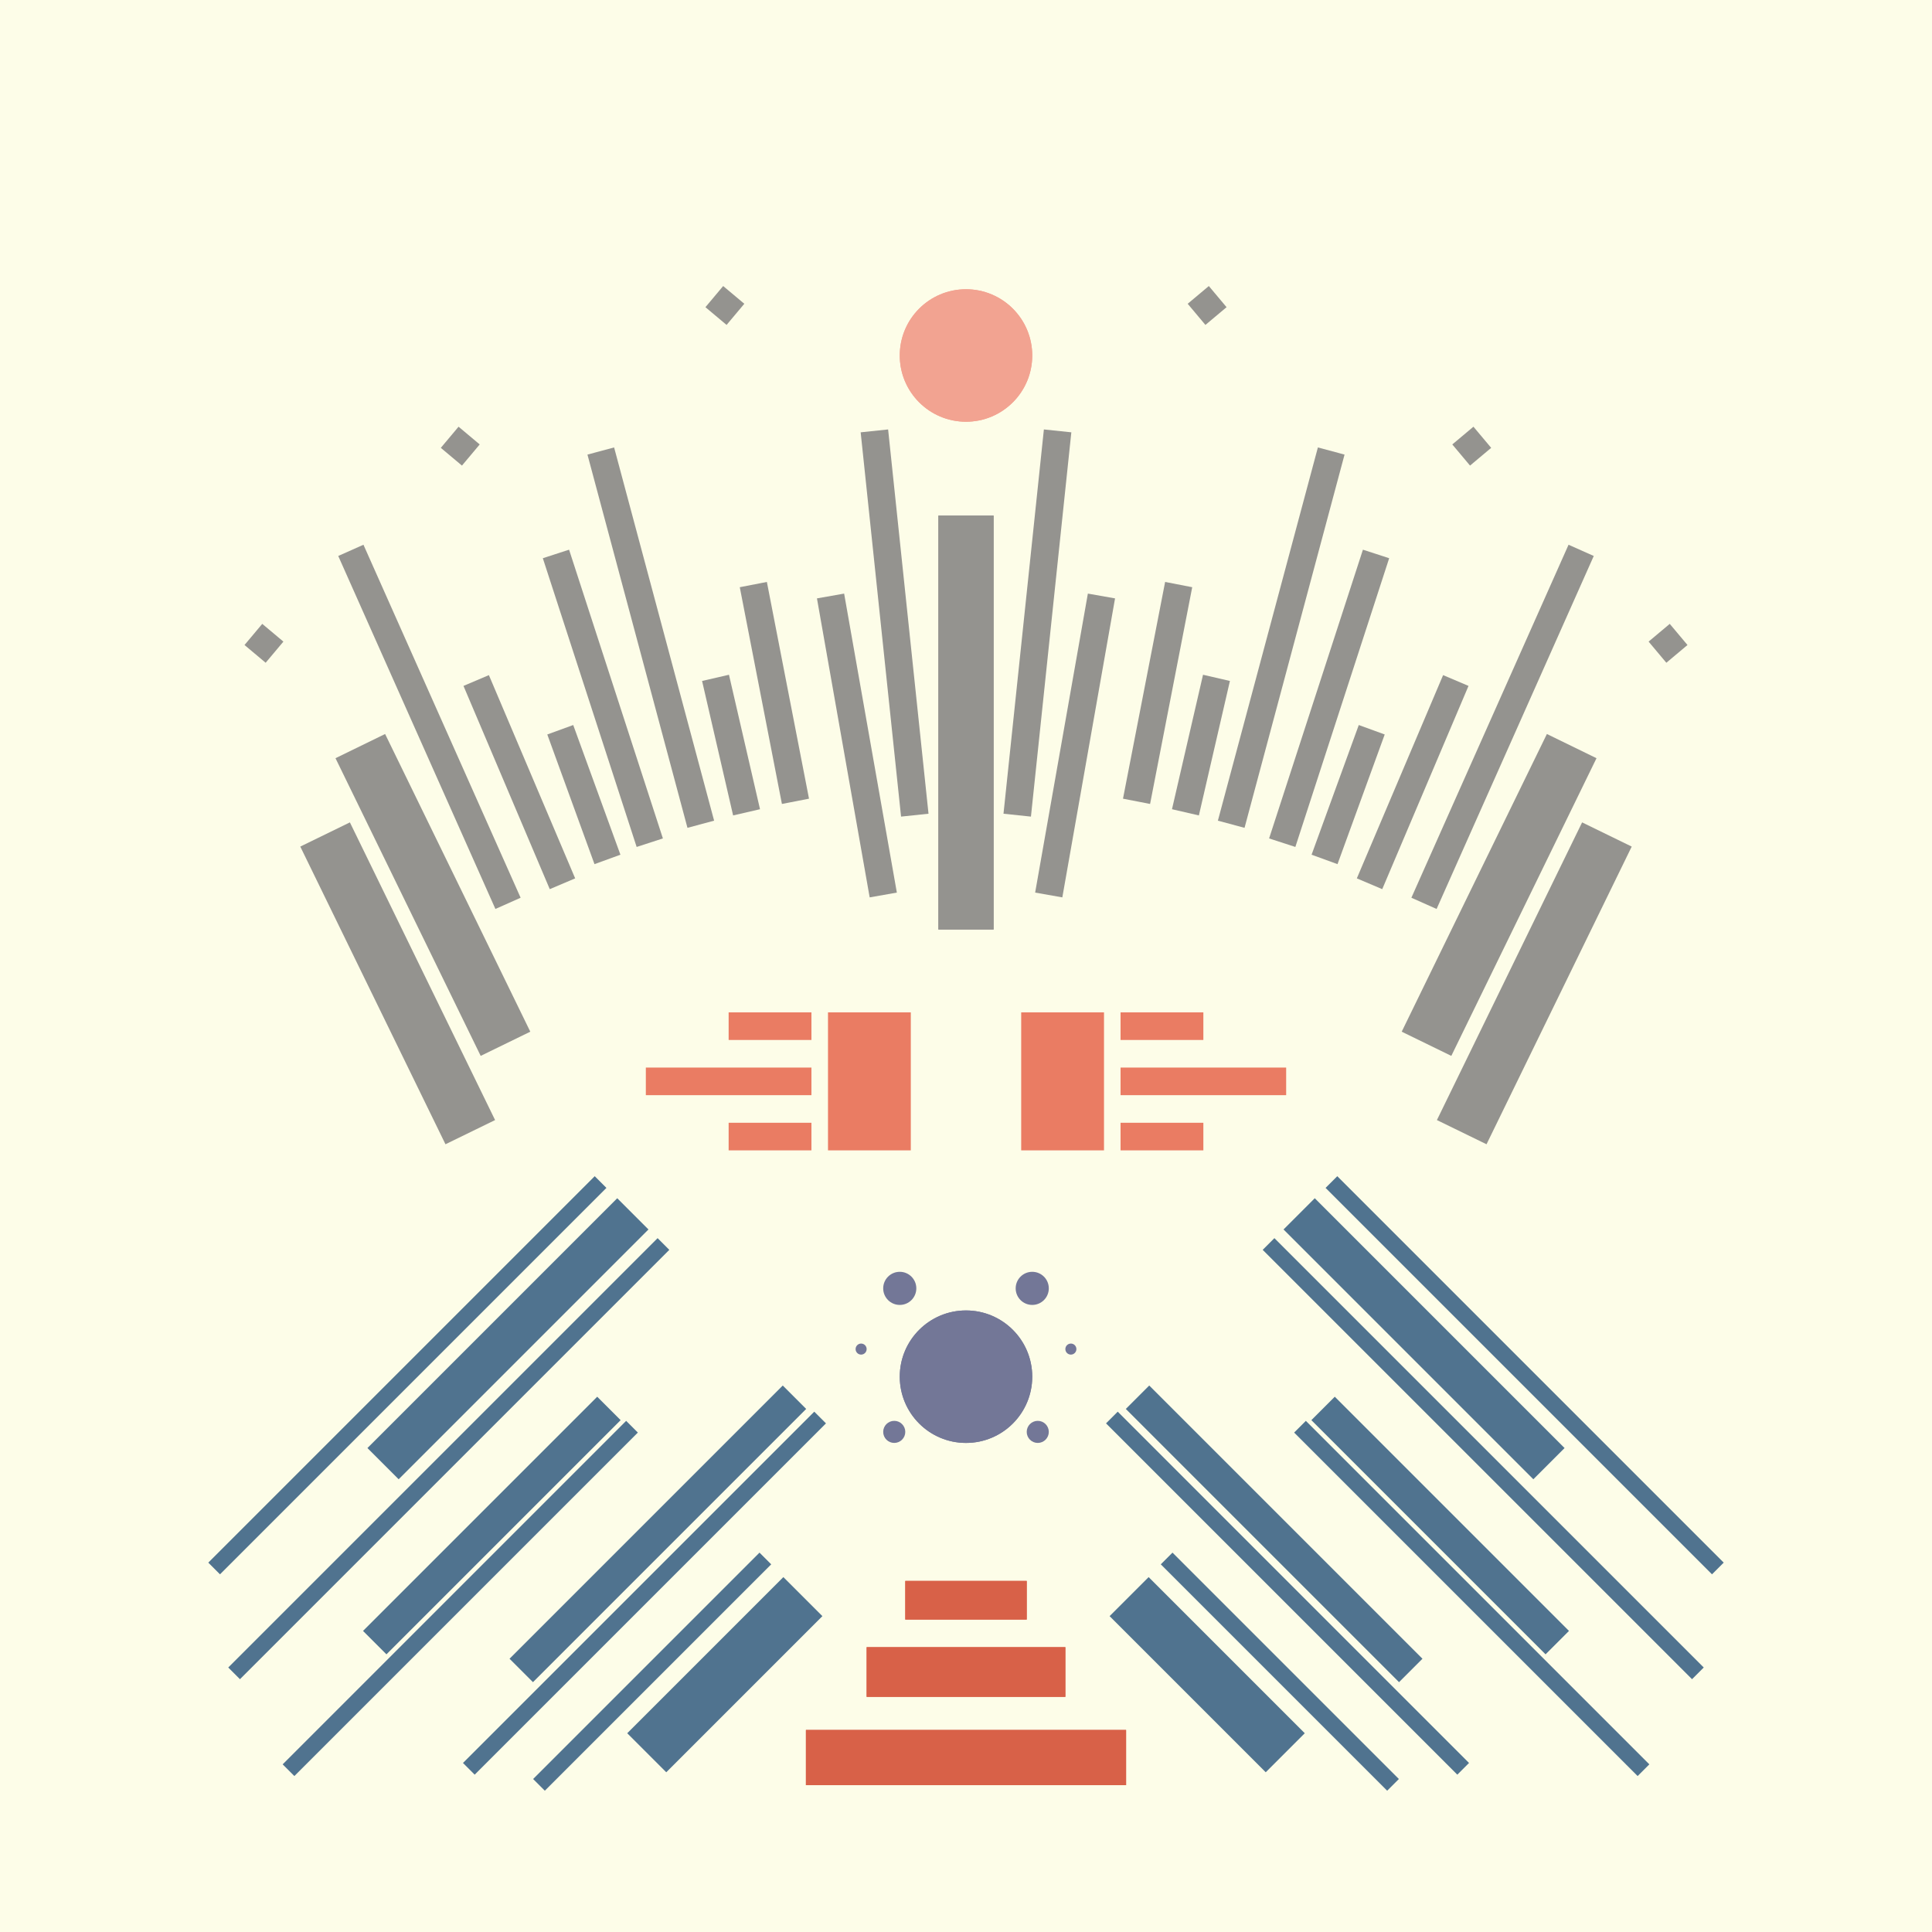 <svg xmlns='http://www.w3.org/2000/svg' preserveAspectRatio='xMinYMin meet' viewBox='0 0 350 350'> <filter id='neon' y='-2' x='-1' width='350' height='350'><feDropShadow flood-color='#8A795D' dx='0' dy='6' flood-opacity='0.65' stdDeviation='2.5' result='shadow'/><feOffset in='StrokePaint' dx='0' dy='2.4' result='offStrPnt'/><feFlood flood-color='#4A4132' flood-opacity='2' result='flood1' /><feOffset in='SourceGraphic' dx='0' dy='2' result='offFlood'/><feOffset in='SourceGraphic' dx='0' dy='9' result='offShadow'/><feComposite in='flood1' in2='offFlood' operator='in'  result='cmpFlood' /><feComposite in='shadow' in2='offShadow' operator='in' result='cmpSha' /><feGaussianBlur in='offStrPnt' stdDeviation='1' result='bStrokeP'/><feGaussianBlur in='cmpFlood' stdDeviation='0.6' result='bFlood'/><feGaussianBlur in='cmpSha' stdDeviation='0.6' result='bShadow'/><feMerge><feMergeNode in='bStrokeP'/><feMergeNode in='bshadow'/><feMergeNode in='bFlood'/><feMergeNode in='SourceGraphic'/></feMerge></filter>  <rect width='100%'  height='100%' fill='#FDFDE8'/> <g filter='url(#neon)' ><rect x='146' y= '300' width='58 ' height=  '10 '  fill= '#D86148' /><rect x='157' y= '285' width='36 ' height=  '9  '  fill= '#D86148' /><rect x='164' y= '273' width='22 ' height=  '7  '  fill= '#D86148' /><rect x='60 ' y= '225' width='64 ' height=  '8  '  fill= '#50738F' transform = '  translate( 319 , 326 ) rotate ( 135)'  /><rect x='112' y= '284' width='40 ' height=  '10 '  fill= '#50738F' transform = '  translate( 429 , 401 ) rotate ( 135)'  /><rect x='84 ' y= '261' width='70 ' height=  '6  '  fill= '#50738F' transform = '  translate( 390 , 367 ) rotate ( 135)'  /><rect x='59 ' y= '260' width='60 ' height=  '6  '  fill= '#50738F' transform = '  translate( 338 , 386 ) rotate ( 135)'  /><rect x='90 ' y= '288' width='58 ' height=  '3  '  fill= '#50738F' transform = '  translate( 407 , 410 ) rotate ( 135)'  /><rect x='72 ' y= '275' width='90 ' height=  '3  '  fill= '#50738F' transform = '  translate( 395 , 388 ) rotate ( 135)'  /><rect x='40 ' y= '276' width='88 ' height=  '3  '  fill= '#50738F' transform = '  translate( 339 , 413 ) rotate ( 135)'  /><rect x='26 ' y= '248' width='110' height=  '3  '  fill= '#50738F' transform = '  translate( 315 , 370 ) rotate ( 135)'  /><rect x='24 ' y= '235' width='99 ' height=  '3  '  fill= '#50738F' transform = '  translate( 293 , 351 ) rotate ( 135)'  /><rect x='146' y= '300' width='58 ' height=  '10 '  fill= '#D86148' transform= 'scale(-1,1) translate(-350,0)'/><rect x='157' y= '285' width='36 ' height=  '9  '  fill= '#D86148' transform= 'scale(-1,1) translate(-350,0)'/><rect x='164' y= '273' width='22 ' height=  '7  '  fill= '#D86148' transform= 'scale(-1,1) translate(-350,0)'/><rect x='60 ' y= '225' width='64 ' height=  '8  '  fill= '#50738F' transform = ' scale(-1,1)  translate(-350,0) translate( 319 , 326 ) rotate ( 135)'  /><rect x='112' y= '284' width='40 ' height=  '10 '  fill= '#50738F' transform = ' scale(-1,1)  translate(-350,0) translate( 429 , 401 ) rotate ( 135)'  /><rect x='84 ' y= '261' width='70 ' height=  '6  '  fill= '#50738F' transform = ' scale(-1,1)  translate(-350,0) translate( 390 , 367 ) rotate ( 135)'  /><rect x='59 ' y= '260' width='60 ' height=  '6  '  fill= '#50738F' transform = ' scale(-1,1)  translate(-350,0) translate( 338 , 386 ) rotate ( 135)'  /><rect x='90 ' y= '288' width='58 ' height=  '3  '  fill= '#50738F' transform = ' scale(-1,1)  translate(-350,0) translate( 407 , 410 ) rotate ( 135)'  /><rect x='72 ' y= '275' width='90 ' height=  '3  '  fill= '#50738F' transform = ' scale(-1,1)  translate(-350,0) translate( 395 , 388 ) rotate ( 135)'  /><rect x='40 ' y= '276' width='88 ' height=  '3  '  fill= '#50738F' transform = ' scale(-1,1)  translate(-350,0) translate( 339 , 413 ) rotate ( 135)'  /><rect x='26 ' y= '248' width='110' height=  '3  '  fill= '#50738F' transform = ' scale(-1,1)  translate(-350,0) translate( 315 , 370 ) rotate ( 135)'  /><rect x='24 ' y= '235' width='99 ' height=  '3  '  fill= '#50738F' transform = ' scale(-1,1)  translate(-350,0) translate( 293 , 351 ) rotate ( 135)'  /><rect x='170' y= '80 ' width='10 ' height=  '75 '  fill= '#94938F' /><rect x='160' y= '65 ' width='5  ' height=  '70 '  fill= '#94938F' transform = '  translate( -10 , 17  ) rotate ( -6 )'  /><rect x='153' y= '94 ' width='5  ' height=  '55 '  fill= '#94938F' transform = '  translate( -19 , 29  ) rotate ( -10)'  /><rect x='138' y= '92 ' width='5  ' height=  '40 '  fill= '#94938F' transform = '  translate( -19 , 29  ) rotate ( -11)'  /><rect x='130' y= '109' width='5  ' height=  '25 '  fill= '#94938F' transform = '  translate( -24 , 33  ) rotate ( -13)'  /><rect x='115' y= '67 ' width='5  ' height=  '70 '  fill= '#94938F' transform = '  translate( -22 , 34  ) rotate ( -15)'  /><rect x='103' y= '118' width='5  ' height=  '25 '  fill= '#94938F' transform = '  translate( -38 , 44  ) rotate ( -20)'  /><rect x='91 ' y= '108' width='5  ' height=  '40 '  fill= '#94938F' transform = '  translate( -42 , 47  ) rotate ( -23)'  /><rect x='75 ' y= '83 ' width='5  ' height=  '70 '  fill= '#94938F' transform = '  translate( -41 , 42  ) rotate ( -24)'  /><rect x='73 ' y= '119' width='10 ' height=  '60 '  fill= '#94938F' transform = '  translate( -57 , 49  ) rotate ( -26)'  /><rect x='67 ' y= '135' width='10 ' height=  '60 '  fill= '#94938F' transform = '  translate( -65 , 48  ) rotate ( -26)'  /><rect x='129' y= '39 ' width='5  ' height=  '5  '  fill= '#94938F' transform = '  translate( 15  , 116 ) rotate ( -50)'  /><rect x='81 ' y= '65 ' width='5  ' height=  '5  '  fill= '#94938F' transform = '  translate( -22 , 88  ) rotate ( -50)'  /><rect x='45 ' y= '101' width='5  ' height=  '5  '  fill= '#94938F' transform = '  translate( -62 , 73  ) rotate ( -50)'  /><rect x='107' y= '86 ' width='5  ' height=  '55 '  fill= '#94938F' transform = '  translate( -30 , 39  ) rotate ( -18)'  /><circle cx='175' cy='51 ' r ='12 '  fill= '#f2a391' /><rect x='170' y= '80 ' width='10 ' height=  '75 '  fill= '#94938F' transform= 'scale(-1,1) translate(-350,0)'/><rect x='160' y= '65 ' width='5  ' height=  '70 '  fill= '#94938F' transform = ' scale(-1,1)  translate(-350,0) translate( -10 , 17  ) rotate ( -6 )'  /><rect x='153' y= '94 ' width='5  ' height=  '55 '  fill= '#94938F' transform = ' scale(-1,1)  translate(-350,0) translate( -19 , 29  ) rotate ( -10)'  /><rect x='138' y= '92 ' width='5  ' height=  '40 '  fill= '#94938F' transform = ' scale(-1,1)  translate(-350,0) translate( -19 , 29  ) rotate ( -11)'  /><rect x='130' y= '109' width='5  ' height=  '25 '  fill= '#94938F' transform = ' scale(-1,1)  translate(-350,0) translate( -24 , 33  ) rotate ( -13)'  /><rect x='115' y= '67 ' width='5  ' height=  '70 '  fill= '#94938F' transform = ' scale(-1,1)  translate(-350,0) translate( -22 , 34  ) rotate ( -15)'  /><rect x='103' y= '118' width='5  ' height=  '25 '  fill= '#94938F' transform = ' scale(-1,1)  translate(-350,0) translate( -38 , 44  ) rotate ( -20)'  /><rect x='91 ' y= '108' width='5  ' height=  '40 '  fill= '#94938F' transform = ' scale(-1,1)  translate(-350,0) translate( -42 , 47  ) rotate ( -23)'  /><rect x='75 ' y= '83 ' width='5  ' height=  '70 '  fill= '#94938F' transform = ' scale(-1,1)  translate(-350,0) translate( -41 , 42  ) rotate ( -24)'  /><rect x='73 ' y= '119' width='10 ' height=  '60 '  fill= '#94938F' transform = ' scale(-1,1)  translate(-350,0) translate( -57 , 49  ) rotate ( -26)'  /><rect x='67 ' y= '135' width='10 ' height=  '60 '  fill= '#94938F' transform = ' scale(-1,1)  translate(-350,0) translate( -65 , 48  ) rotate ( -26)'  /><rect x='129' y= '39 ' width='5  ' height=  '5  '  fill= '#94938F' transform = ' scale(-1,1)  translate(-350,0) translate( 15  , 116 ) rotate ( -50)'  /><rect x='81 ' y= '65 ' width='5  ' height=  '5  '  fill= '#94938F' transform = ' scale(-1,1)  translate(-350,0) translate( -22 , 88  ) rotate ( -50)'  /><rect x='45 ' y= '101' width='5  ' height=  '5  '  fill= '#94938F' transform = ' scale(-1,1)  translate(-350,0) translate( -62 , 73  ) rotate ( -50)'  /><rect x='107' y= '86 ' width='5  ' height=  '55 '  fill= '#94938F' transform = ' scale(-1,1)  translate(-350,0) translate( -30 , 39  ) rotate ( -18)'  /><circle cx='175' cy='51 ' r ='12 '  fill= '#f2a391' transform= 'scale(-1,1) translate(-350,0)'/><circle cx='175' cy='236' r ='12 '  fill= '#737797' /><circle cx='163' cy='220' r ='3  '  fill= '#737797' /><circle cx='162' cy='246' r ='2  '  fill= '#737797' /><circle cx='156' cy='231' r ='1  '  fill= '#737797' /><circle cx='175' cy='236' r ='12 '  fill= '#737797' transform= 'scale(-1,1) translate(-350,0)'/><circle cx='163' cy='220' r ='3  '  fill= '#737797' transform= 'scale(-1,1) translate(-350,0)'/><circle cx='162' cy='246' r ='2  '  fill= '#737797' transform= 'scale(-1,1) translate(-350,0)'/><circle cx='156' cy='231' r ='1  '  fill= '#737797' transform= 'scale(-1,1) translate(-350,0)'/></g><g fill-opacity='0.85'><rect x='117' y= '180' width='30 ' height=  '5  '  fill= '#E6654C' filter='url(#neon)'  /><rect x='150' y= '170' width='15 ' height=  '25 '  fill= '#E6654C' filter='url(#neon)'  /><rect x='132' y= '170' width='15 ' height=  '5  '  fill= '#E6654C' filter='url(#neon)'  /><rect x='132' y= '190' width='15 ' height=  '5  '  fill= '#E6654C' filter='url(#neon)'  /><rect x='117' y= '180' width='30 ' height=  '5  '  fill= '#E6654C' filter='url(#neon)'  transform= 'scale(-1,1) translate(-350,0)'/><rect x='150' y= '170' width='15 ' height=  '25 '  fill= '#E6654C' filter='url(#neon)'  transform= 'scale(-1,1) translate(-350,0)'/><rect x='132' y= '170' width='15 ' height=  '5  '  fill= '#E6654C' filter='url(#neon)'  transform= 'scale(-1,1) translate(-350,0)'/><rect x='132' y= '190' width='15 ' height=  '5  '  fill= '#E6654C' filter='url(#neon)'  transform= 'scale(-1,1) translate(-350,0)'/></g></svg>